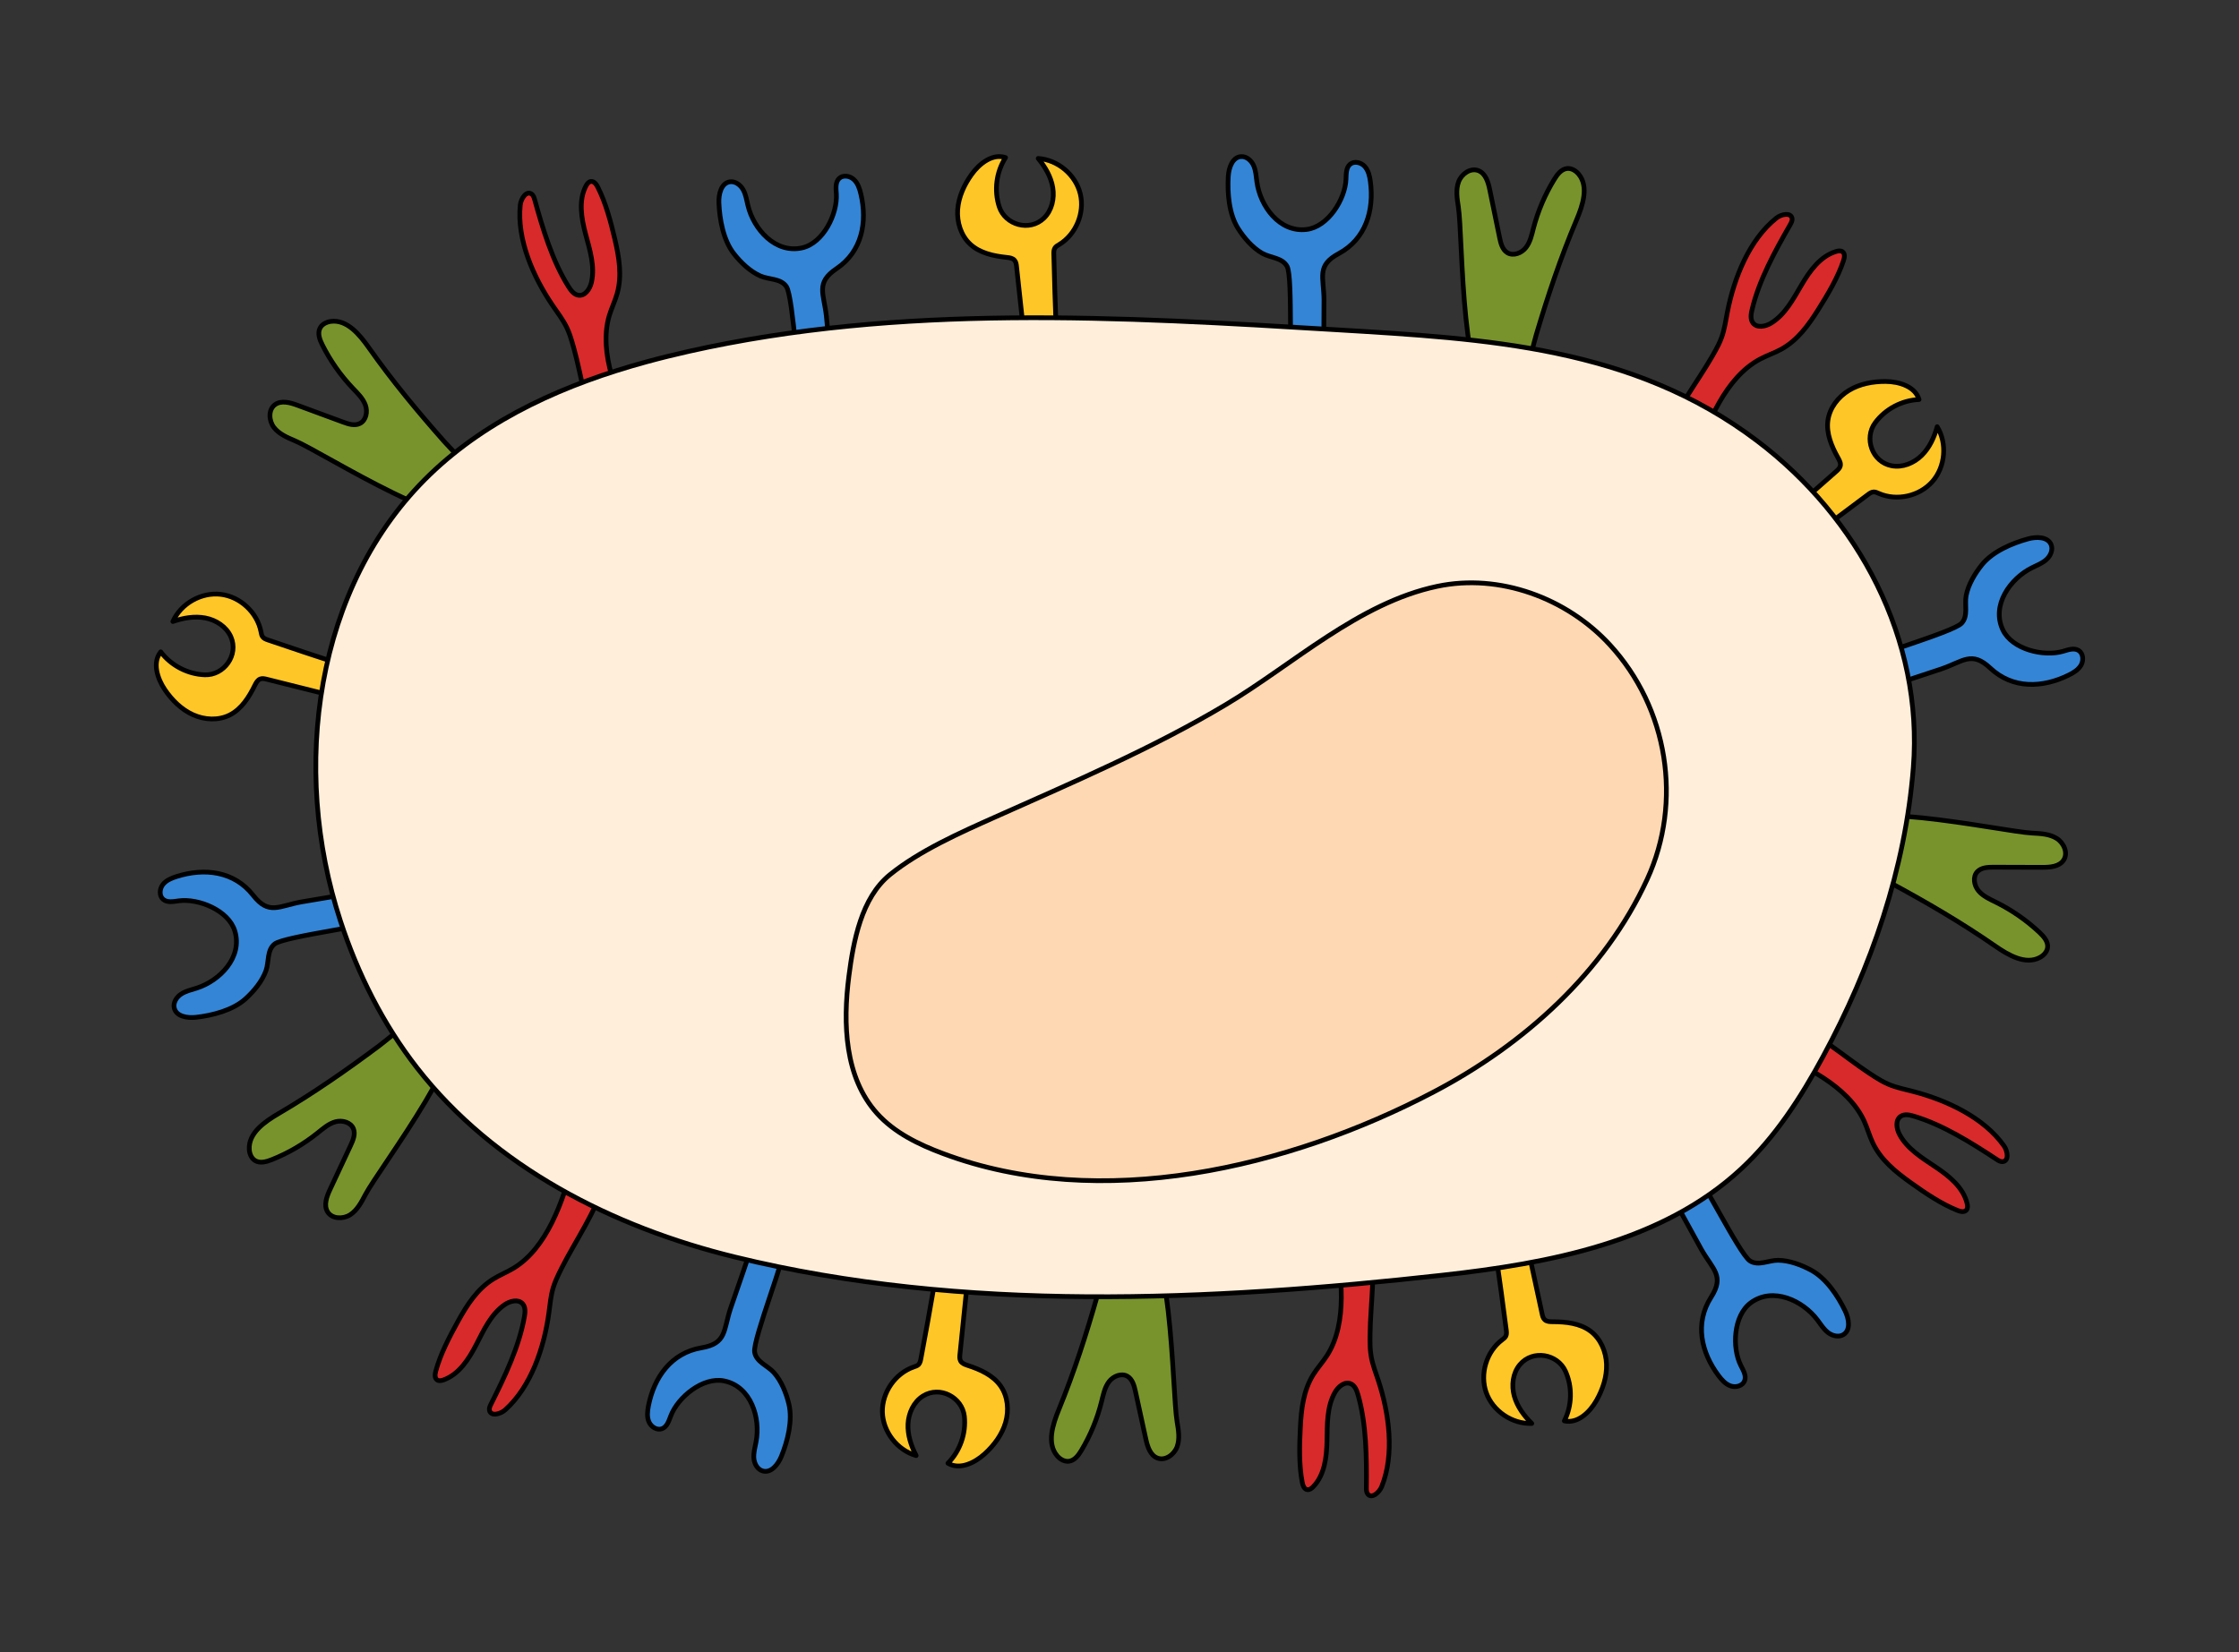 <svg xmlns="http://www.w3.org/2000/svg" width="305.2" height="225.293" viewBox="0 0 228.9 168.97" class="displayed_equation">
  <rect x="0" y="0" width="228.9" height="168.97" fill="#333333" stroke="none"/>
  <defs>
    <clipPath id="svg839145036080tikz_00001a">
      <path d="M 97 15.734 L 111 15.734 L 111 36 L 97 36 Z M 97 15.734" />
    </clipPath>
    <clipPath id="svg839145036080tikz_00001b">
      <path d="M 15.734 60 L 35 60 L 35 74 L 15.734 74 Z M 15.734 60" />
    </clipPath>
    <clipPath id="svg839145036080tikz_00001c">
      <path d="M 15.734 60 L 36 60 L 36 74 L 15.734 74 Z M 15.734 60" />
    </clipPath>
    <clipPath id="svg839145036080tikz_00001d">
      <path d="M 125 15.734 L 141 15.734 L 141 39 L 125 39 Z M 125 15.734" />
    </clipPath>
    <clipPath id="svg839145036080tikz_00001e">
      <path d="M 190 54 L 213.164 54 L 213.164 72 L 190 72 Z M 190 54" />
    </clipPath>
    <clipPath id="svg839145036080tikz_00001f">
      <path d="M 132 123 L 143 123 L 143 153.234 L 132 153.234 Z M 132 123" />
    </clipPath>
  </defs>
  <path d="M 104.668 34.117 C 104.422 31.832 104.172 29.547 103.926 27.262 C 103.898 27.031 103.871 26.789 103.719 26.617 C 103.527 26.391 103.203 26.352 102.906 26.32 C 101.57 26.18 100.172 25.883 99.184 24.965 C 98.234 24.082 97.816 22.719 97.906 21.426 C 98.004 20.129 98.566 18.902 99.32 17.848 C 100.129 16.715 101.484 15.668 102.801 16.113 C 101.852 17.586 101.609 19.492 102.16 21.156 C 102.77 23 105.254 23.73 106.73 22.301 C 107.535 21.52 107.812 20.297 107.629 19.188 C 107.445 18.074 106.852 17.07 106.141 16.203 C 108.141 16.336 109.969 17.871 110.441 19.82 C 110.914 21.77 109.996 23.977 108.277 25.012 C 108.117 25.105 107.949 25.199 107.848 25.355 C 107.73 25.535 107.73 25.77 107.734 25.984 C 107.797 28.59 107.879 31.191 107.98 33.789 C 107.27 34.066 106.371 34.551 105.656 34.828 C 105.516 34.883 105.359 34.941 105.207 34.914 C 104.898 34.863 104.734 34.484 104.801 34.18 C 104.867 33.871 104.453 34.348 104.668 34.117 Z M 104.668 34.117" fill="#ffc627" />
  <g clip-path="url(#svg839145036080tikz_00001a)">
    <path d="M 1046.68 1348.528 C 1044.219 1371.38 1041.719 1394.231 1039.258 1417.083 C 1038.984 1419.388 1038.711 1421.809 1037.188 1423.528 C 1035.273 1425.794 1032.031 1426.184 1029.062 1426.497 C 1015.703 1427.903 1001.719 1430.872 991.836 1440.052 C 982.344 1448.88 978.164 1462.513 979.062 1475.442 C 980.039 1488.411 985.664 1500.677 993.203 1511.223 C 1001.289 1522.552 1014.844 1533.02 1028.008 1528.567 C 1018.516 1513.841 1016.094 1494.778 1021.602 1478.138 C 1027.695 1459.7 1052.539 1452.395 1067.305 1466.692 C 1075.352 1474.505 1078.125 1486.731 1076.289 1497.825 C 1074.453 1508.958 1068.516 1518.997 1061.406 1527.669 C 1081.406 1526.341 1099.688 1510.989 1104.414 1491.497 C 1109.141 1472.005 1099.961 1449.934 1082.773 1439.583 C 1081.172 1438.645 1079.492 1437.708 1078.477 1436.145 C 1077.305 1434.348 1077.305 1432.005 1077.344 1429.856 C 1077.969 1403.802 1078.789 1377.786 1079.805 1351.809 C 1072.695 1349.036 1063.711 1344.192 1056.562 1341.419 C 1055.156 1340.872 1053.594 1340.286 1052.07 1340.559 C 1048.984 1341.067 1047.344 1344.856 1048.008 1347.903 C 1048.672 1350.989 1044.531 1346.223 1046.68 1348.528 Z M 1046.68 1348.528" transform="matrix(.1 0 0 -.1 0 168.97)" fill="none" stroke-width="4.834" stroke-linecap="round" stroke-linejoin="round" stroke="#000" />
  </g>
  <g clip-path="url(#svg839145036080tikz_00001b)">
    <path d="M 33.973 71.137 C 31.742 70.578 29.512 70.02 27.281 69.461 C 27.059 69.406 26.82 69.352 26.605 69.43 C 26.332 69.535 26.18 69.824 26.047 70.09 C 25.453 71.297 24.688 72.508 23.488 73.113 C 22.332 73.699 20.906 73.621 19.727 73.086 C 18.543 72.551 17.586 71.598 16.855 70.527 C 16.074 69.375 15.559 67.738 16.434 66.656 C 17.488 68.059 19.195 68.945 20.945 69.004 C 22.887 69.07 24.43 66.992 23.602 65.113 C 23.145 64.086 22.094 63.402 20.988 63.191 C 19.883 62.98 18.734 63.188 17.672 63.555 C 18.488 61.723 20.566 60.543 22.559 60.773 C 24.551 61.004 26.301 62.629 26.68 64.598 C 26.715 64.781 26.742 64.973 26.852 65.121 C 26.98 65.297 27.199 65.375 27.406 65.445 C 29.867 66.285 32.336 67.109 34.812 67.914 C 34.824 68.68 34.969 69.688 34.98 70.453 C 34.984 70.609 34.984 70.77 34.906 70.906 C 34.754 71.18 34.34 71.199 34.078 71.031 C 33.812 70.863 34.113 71.418 33.973 71.137 Z M 33.973 71.137" fill="#ffc627" />
  </g>
  <g clip-path="url(#svg839145036080tikz_00001c)">
    <path d="M 339.727 978.333 C 317.422 983.919 295.117 989.505 272.812 995.091 C 270.586 995.638 268.203 996.184 266.055 995.403 C 263.32 994.348 261.797 991.458 260.469 988.802 C 254.531 976.731 246.875 964.622 234.883 958.567 C 223.32 952.708 209.062 953.489 197.266 958.841 C 185.43 964.192 175.859 973.723 168.555 984.427 C 160.742 995.95 155.586 1012.317 164.336 1023.138 C 174.883 1009.114 191.953 1000.247 209.453 999.661 C 228.867 998.997 244.297 1019.778 236.016 1038.567 C 231.445 1048.841 220.938 1055.677 209.883 1057.786 C 198.828 1059.895 187.344 1057.825 176.719 1054.153 C 184.883 1072.473 205.664 1084.27 225.586 1081.966 C 245.508 1079.661 263.008 1063.411 266.797 1043.723 C 267.148 1041.888 267.422 1039.973 268.516 1038.489 C 269.805 1036.731 271.992 1035.95 274.062 1035.247 C 298.672 1026.848 323.359 1018.606 348.125 1010.559 C 348.242 1002.903 349.688 992.825 349.805 985.169 C 349.844 983.606 349.844 982.005 349.062 980.638 C 347.539 977.903 343.398 977.708 340.781 979.388 C 338.125 981.067 341.133 975.52 339.727 978.333 Z M 339.727 978.333" transform="matrix(.1 0 0 -.1 0 168.97)" fill="none" stroke-width="4.834" stroke-linecap="round" stroke-linejoin="round" stroke="#000" />
  </g>
  <path d="M1825.547 1162.161C1842.773 1177.356 1860.039 1192.552 1877.305 1207.747 1878.984 1209.231 1880.781 1210.911 1881.367 1213.138 1882.109 1215.989 1880.547 1218.88 1879.102 1221.458 1872.539 1233.216 1866.914 1246.341 1868.711 1259.7 1870.469 1272.552 1879.18 1283.841 1890.312 1290.559 1901.406 1297.239 1914.688 1299.7 1927.656 1299.622 1941.602 1299.544 1957.969 1294.505 1961.914 1281.145 1944.375 1280.442 1927.383 1271.419 1916.992 1257.317 1905.469 1241.692 1913.789 1217.2 1933.945 1213.411 1945 1211.302 1956.602 1216.106 1964.609 1223.997 1972.617 1231.888 1977.422 1242.513 1980.43 1253.372 1990.859 1236.223 1988.828 1212.434 1975.625 1197.356 1962.422 1182.239 1939.102 1177.044 1920.742 1185.13 1919.062 1185.872 1917.305 1186.731 1915.469 1186.653 1913.281 1186.575 1911.406 1185.247 1909.648 1183.919 1888.75 1168.411 1867.969 1152.786 1847.305 1136.966 1840.938 1141.184 1831.797 1145.716 1825.43 1149.973 1824.141 1150.833 1822.773 1151.731 1822.109 1153.138 1820.742 1155.95 1822.891 1159.466 1825.781 1160.716 1828.672 1161.927 1822.422 1162.552 1825.547 1162.161zM1561.914 413.841C1566.758 391.38 1571.602 368.88 1576.484 346.419 1576.953 344.192 1577.5 341.809 1579.18 340.247 1581.328 338.177 1584.609 338.137 1587.578 338.137 1601.016 338.098 1615.234 336.614 1626.016 328.528 1636.367 320.755 1641.953 307.63 1642.383 294.661 1642.812 281.692 1638.516 268.88 1632.109 257.591 1625.234 245.481 1612.852 233.684 1599.258 236.731 1607.188 252.356 1607.617 271.575 1600.391 287.552 1592.383 305.247 1566.914 309.934 1553.75 294.192 1546.523 285.559 1545.078 273.098 1548.047 262.239 1551.055 251.419 1557.969 242.044 1565.977 234.114 1545.938 233.372 1526.133 246.77 1519.414 265.637 1512.695 284.544 1519.531 307.434 1535.508 319.505 1536.992 320.637 1538.594 321.731 1539.414 323.372 1540.43 325.325 1540.156 327.63 1539.883 329.778 1536.562 355.598 1533.047 381.38 1529.297 407.122 1536.133 410.637 1544.531 416.38 1551.328 419.856 1552.695 420.559 1554.18 421.302 1555.703 421.184 1558.867 421.028 1560.859 417.434 1560.508 414.309 1560.195 411.184 1563.828 416.341 1561.914 413.841zM988.398 373.372C986.055 350.52 983.711 327.669 981.367 304.778 981.133 302.512 980.938 300.091 982.031 298.059 983.438 295.481 986.523 294.387 989.336 293.45 1002.148 289.309 1015.195 283.45 1022.93 272.473 1030.391 261.848 1031.641 247.63 1028.047 235.169 1024.414 222.708 1016.367 211.848 1006.758 203.098 996.484 193.723 981.055 186.302 969.102 193.45 981.445 205.833 987.812 223.997 985.898 241.419 983.75 260.716 961.016 273.059 943.594 262.161 934.062 256.184 928.828 244.778 928.281 233.567 927.773 222.317 931.445 211.262 936.602 201.262 917.344 206.731 902.656 225.598 902.109 245.637 901.562 265.677 915.156 285.325 934.102 291.887 935.859 292.473 937.695 293.02 939.023 294.309 940.547 295.872 941.016 298.137 941.445 300.286 946.289 325.872 950.898 351.458 955.312 377.122 962.891 378.333 972.656 381.184 980.195 382.395 981.719 382.63 983.359 382.903 984.805 382.317 987.695 381.184 988.516 377.122 987.227 374.27 985.938 371.419 990.977 375.208 988.398 373.372zM988.398 373.372" transform="matrix(.1 0 0 -.1 0 168.97)" fill="#ffc627" stroke-width="4.834" stroke-linecap="round" stroke-linejoin="round" stroke="#000" />
  <path d="M 126.57 23.359 C 127.18 24.32 128.051 25.344 129.059 25.91 C 129.879 26.371 131.105 26.348 131.586 27.246 C 132.203 28.402 131.688 38.195 132.203 38.254 C 133.238 38.367 134.375 38.367 135.41 38.48 C 135.277 38.465 135.359 31.332 135.355 30.668 C 135.34 28.32 134.562 27.164 136.871 25.926 C 139.641 24.434 140.492 21.496 140.098 18.559 C 140.023 18.008 139.895 17.434 139.52 17.02 C 139.148 16.605 138.453 16.438 138.027 16.793 C 137.605 17.145 137.629 17.785 137.605 18.336 C 137.523 20.367 135.781 23.191 133.582 23.461 C 130.797 23.805 128.828 21.066 128.496 18.605 C 128.418 18.047 128.395 17.465 128.168 16.945 C 127.941 16.426 127.441 15.973 126.875 16.012 C 125.996 16.07 125.621 17.156 125.57 18.035 C 125.469 19.742 125.641 21.891 126.57 23.359 Z M 126.57 23.359" fill="#3485d6" />
  <g clip-path="url(#svg839145036080tikz_00001d)">
    <path d="M 1265.703 1456.106 C 1271.797 1446.497 1280.508 1436.263 1290.586 1430.598 C 1298.789 1425.989 1311.055 1426.223 1315.859 1417.239 C 1322.031 1405.677 1316.875 1307.747 1322.031 1307.161 C 1332.383 1306.028 1343.75 1306.028 1354.102 1304.895 C 1352.773 1305.052 1353.594 1376.38 1353.555 1383.02 C 1353.398 1406.497 1345.625 1418.059 1368.711 1430.442 C 1396.406 1445.364 1404.922 1474.739 1400.977 1504.114 C 1400.234 1509.622 1398.945 1515.364 1395.195 1519.505 C 1391.484 1523.645 1384.531 1525.325 1380.273 1521.77 C 1376.055 1518.255 1376.289 1511.848 1376.055 1506.341 C 1375.234 1486.028 1357.812 1457.786 1335.82 1455.091 C 1307.969 1451.653 1288.281 1479.036 1284.961 1503.645 C 1284.18 1509.231 1283.945 1515.052 1281.68 1520.247 C 1279.414 1525.442 1274.414 1529.973 1268.75 1529.583 C 1259.961 1528.997 1256.211 1518.138 1255.703 1509.348 C 1254.688 1492.278 1256.406 1470.794 1265.703 1456.106 Z M 1265.703 1456.106" transform="matrix(.1 0 0 -.1 0 168.97)" fill="none" stroke-width="4.834" stroke-linecap="round" stroke-linejoin="round" stroke="#000" />
  </g>
  <path d="M1851.719 390.794C1841.719 396.223 1829.141 400.95 1817.617 400.989 1808.203 401.028 1797.578 394.856 1789.023 400.364 1777.969 407.473 1734.844 495.559 1730.078 493.528 1720.469 489.505 1710.586 483.997 1700.977 479.934 1702.188 480.442 1736.172 417.708 1739.414 411.966 1750.977 391.536 1763.398 385.169 1749.258 363.137 1732.305 336.614 1739.141 306.809 1756.875 283.059 1760.234 278.606 1764.141 274.192 1769.414 272.434 1774.688 270.637 1781.562 272.512 1783.555 277.708 1785.547 282.864 1782.227 288.333 1779.766 293.255 1770.547 311.38 1772.031 344.505 1789.961 357.591 1812.656 374.153 1843.125 359.778 1858.047 339.895 1861.445 335.364 1864.453 330.403 1868.984 326.966 1873.477 323.567 1880.078 322.005 1884.805 325.091 1892.188 329.895 1890.195 341.223 1886.367 349.153 1878.945 364.583 1867.031 382.473 1851.719 390.794zM251.094 668.411C259.531 676.067 268.086 686.38 271.953 697.239 275.078 706.145 272.773 718.177 280.781 724.427 291.133 732.513 388.516 744.192 388.203 749.348 387.539 759.739 385.586 770.911 384.961 781.341 385.039 780.013 314.609 768.606 308.086 767.434 284.961 763.255 274.883 753.645 258.75 774.27 239.336 799.036 208.945 802.395 180.664 793.45 175.352 791.77 169.883 789.544 166.484 785.169 163.047 780.755 162.578 773.645 166.797 770.052 170.977 766.458 177.227 767.786 182.734 768.528 202.852 771.223 233.672 758.88 240.078 737.669 248.242 710.755 224.609 686.731 200.938 679.231 195.547 677.513 189.883 676.302 185.156 673.177 180.391 670.052 176.797 664.348 178.164 658.841 180.234 650.286 191.562 648.45 200.352 649.427 217.344 651.341 238.203 656.692 251.094 668.411zM806.445 254.114C803.789 265.169 798.828 277.63 791.094 286.223 784.805 293.216 773.125 296.966 771.484 307.005 769.336 319.973 805.703 411.028 801.016 413.216 791.562 417.63 780.82 421.302 771.406 425.677 772.578 425.13 748.867 357.825 746.797 351.575 739.414 329.27 743.008 315.833 717.188 311.497 686.133 306.302 668.633 281.223 662.93 252.122 661.875 246.653 661.211 240.794 663.438 235.716 665.664 230.598 671.68 226.77 676.875 228.762 681.992 230.716 683.828 236.848 685.82 242.005 693.086 260.989 718.672 282.122 740.391 277.591 767.891 271.887 777.695 239.661 772.93 215.286 771.875 209.7 770.234 204.114 770.703 198.489 771.172 192.825 774.453 186.927 779.922 185.481 788.438 183.216 795.508 192.317 798.828 200.481 805.273 216.302 810.547 237.161 806.445 254.114zM806.445 254.114" transform="matrix(.1 0 0 -.1 0 168.97)" fill="#3485d6" stroke-width="4.834" stroke-linecap="round" stroke-linejoin="round" stroke="#000" />
  <path d="M 202.625 57.742 C 201.91 58.629 201.219 59.777 201.004 60.91 C 200.828 61.836 201.238 62.992 200.539 63.73 C 199.641 64.688 190.191 67.32 190.305 67.824 C 190.523 68.844 190.887 69.918 191.109 70.938 C 191.078 70.809 197.867 68.613 198.496 68.395 C 200.715 67.633 201.566 66.531 203.473 68.32 C 205.77 70.477 208.824 70.348 211.484 69.035 C 211.984 68.789 212.488 68.484 212.762 68 C 213.031 67.512 212.973 66.801 212.5 66.512 C 212.031 66.223 211.43 66.445 210.902 66.602 C 208.953 67.172 205.723 66.422 204.762 64.422 C 203.551 61.887 205.52 59.152 207.746 58.051 C 208.254 57.801 208.797 57.594 209.215 57.215 C 209.637 56.832 209.906 56.215 209.691 55.691 C 209.352 54.875 208.203 54.867 207.352 55.098 C 205.703 55.547 203.723 56.391 202.625 57.742 Z M 202.625 57.742" fill="#3485d6" />
  <g clip-path="url(#svg839145036080tikz_00001e)">
    <path d="M 2026.25 1112.278 C 2019.102 1103.411 2012.188 1091.927 2010.039 1080.598 C 2008.281 1071.341 2012.383 1059.778 2005.391 1052.395 C 1996.406 1042.825 1901.914 1016.497 1903.047 1011.458 C 1905.234 1001.263 1908.867 990.52 1911.094 980.325 C 1910.781 981.614 1978.672 1003.567 1984.961 1005.755 C 2007.148 1013.372 2015.664 1024.388 2034.727 1006.497 C 2057.695 984.934 2088.242 986.223 2114.844 999.348 C 2119.844 1001.809 2124.883 1004.856 2127.617 1009.7 C 2130.312 1014.583 2129.727 1021.692 2125 1024.583 C 2120.312 1027.473 2114.297 1025.247 2109.023 1023.684 C 2089.531 1017.981 2057.227 1025.481 2047.617 1045.481 C 2035.508 1070.833 2055.195 1098.177 2077.461 1109.192 C 2082.539 1111.692 2087.969 1113.763 2092.148 1117.552 C 2096.367 1121.38 2099.062 1127.552 2096.914 1132.786 C 2093.516 1140.95 2082.031 1141.028 2073.516 1138.723 C 2057.031 1134.231 2037.227 1125.794 2026.25 1112.278 Z M 2026.25 1112.278" transform="matrix(.1 0 0 -.1 0 168.97)" fill="none" stroke-width="4.834" stroke-linecap="round" stroke-linejoin="round" stroke="#000" />
  </g>
  <path d="M 750.234 1430.325 C 757.227 1421.341 766.914 1412.044 777.5 1407.434 C 786.094 1403.684 798.281 1405.091 803.945 1396.653 C 811.25 1385.716 815.859 1287.786 821.016 1287.747 C 831.445 1287.63 842.734 1288.723 853.164 1288.645 C 851.836 1288.645 845.586 1359.739 844.844 1366.302 C 842.344 1389.661 833.516 1400.403 855.234 1415.013 C 881.367 1432.591 886.875 1462.708 880.039 1491.536 C 878.75 1496.966 876.914 1502.552 872.773 1506.263 C 868.633 1510.013 861.602 1511.028 857.695 1507.044 C 853.828 1503.098 854.688 1496.77 855.039 1491.263 C 856.25 1470.989 841.719 1441.145 820.078 1436.263 C 792.656 1430.091 770.43 1455.403 764.648 1479.544 C 763.32 1485.052 762.5 1490.794 759.727 1495.755 C 756.953 1500.677 751.523 1504.7 745.938 1503.763 C 737.266 1502.278 734.609 1491.106 734.961 1482.317 C 735.664 1465.247 739.492 1444.036 750.234 1430.325 Z M 750.234 1430.325" transform="matrix(.1 0 0 -.1 0 168.97)" fill="#3485d6" stroke-width="4.834" stroke-linecap="round" stroke-linejoin="round" stroke="#000" />
  <path d="M1611.562 1464.309C1618.086 1479.661 1624.57 1498.88 1613.867 1511.692 1610.977 1515.169 1606.641 1517.786 1602.188 1517.395 1596.289 1516.809 1592.148 1511.458 1589.062 1506.38 1579.531 1490.911 1572.344 1474.036 1567.734 1456.497 1565.938 1449.544 1564.414 1442.2 1560 1436.536 1555.586 1430.872 1547.148 1427.513 1541.016 1431.263 1535.938 1434.388 1534.297 1440.833 1533.086 1446.692 1529.766 1462.825 1526.445 1479.036 1523.125 1495.169 1521.523 1503.138 1518.906 1512.317 1511.367 1515.247 1503.32 1518.333 1494.18 1511.888 1491.172 1503.802 1488.164 1495.755 1489.57 1486.809 1490.898 1478.333 1495.859 1446.966 1492.656 1273.216 1532.5 1278.567 1557.227 1281.888 1565.117 1329.231 1570.625 1347.669 1582.422 1387.278 1595.43 1426.223 1611.562 1464.309zM2039.453 722.513C2053.164 712.981 2070.664 702.747 2085.391 710.598 2089.375 712.747 2092.812 716.419 2093.32 720.872 2093.984 726.77 2089.57 731.927 2085.273 735.989 2072.07 748.45 2056.992 758.919 2040.742 767.005 2034.297 770.208 2027.422 773.177 2022.773 778.684 2018.125 784.153 2016.562 793.098 2021.484 798.333 2025.586 802.669 2032.266 802.942 2038.203 802.942 2054.727 802.903 2071.211 802.825 2087.734 802.786 2095.859 802.747 2105.352 803.45 2109.766 810.247 2114.453 817.473 2109.961 827.747 2102.695 832.317 2095.43 836.888 2086.406 837.356 2077.812 837.786 2046.094 839.309 1876.641 877.942 1873.75 837.825 1871.953 812.903 1916.719 795.559 1933.633 786.419 1970 766.77 2005.469 746.067 2039.453 722.513zM1082.5 248.372C1076.172 232.942 1069.961 213.645 1080.82 200.95 1083.75 197.552 1088.086 194.973 1092.578 195.442 1098.477 196.067 1102.539 201.497 1105.547 206.575 1114.883 222.161 1121.875 239.114 1126.211 256.731 1127.969 263.723 1129.414 271.067 1133.75 276.809 1138.086 282.512 1146.484 285.989 1152.695 282.317 1157.773 279.27 1159.492 272.786 1160.781 266.966 1164.297 250.872 1167.812 234.739 1171.328 218.606 1173.047 210.677 1175.781 201.536 1183.359 198.684 1191.445 195.716 1200.469 202.278 1203.398 210.364 1206.289 218.45 1204.805 227.395 1203.359 235.872 1198.008 267.161 1199.062 440.95 1159.297 435.091 1134.57 431.458 1127.305 383.997 1122.031 365.52 1110.742 325.794 1098.164 286.653 1082.5 248.372zM284.961 551.106C270.547 542.669 253.906 531.106 254.844 514.427 255.078 509.934 256.953 505.247 260.82 502.903 265.859 499.817 272.422 501.692 277.891 503.88 294.766 510.598 310.625 519.856 324.766 531.223 330.391 535.716 335.977 540.677 342.93 542.591 349.844 544.505 358.633 542.161 361.328 535.481 363.516 529.934 360.977 523.763 358.438 518.372 351.445 503.411 344.453 488.489 337.461 473.528 334.023 466.184 330.664 457.278 334.961 450.403 339.57 443.137 350.742 442.864 357.969 447.512 365.195 452.2 369.414 460.208 373.398 467.825 388.125 495.911 494.453 633.411 459.297 652.903 437.461 665.013 402.852 631.692 387.461 620.208 354.336 595.481 320.625 572.005 284.961 551.106zM377.148 1334.075C367.539 1347.708 354.609 1363.333 338.047 1361.028 333.594 1360.364 329.102 1358.098 327.109 1354.075 324.453 1348.763 326.836 1342.434 329.492 1337.122 337.617 1320.872 348.164 1305.872 360.664 1292.708 365.625 1287.513 371.016 1282.356 373.516 1275.598 376.016 1268.841 374.414 1259.934 367.969 1256.692 362.656 1253.997 356.289 1256.028 350.703 1258.098 335.234 1263.802 319.727 1269.505 304.219 1275.247 296.641 1278.059 287.461 1280.677 280.977 1275.794 274.141 1270.638 274.805 1259.466 280.039 1252.63 285.312 1245.833 293.633 1242.317 301.562 1238.958 330.82 1226.614 476.719 1132.2 493.203 1168.88 503.438 1191.653 467.344 1223.333 454.609 1237.708 427.188 1268.645 400.977 1300.247 377.148 1334.075zM377.148 1334.075" transform="matrix(.1 0 0 -.1 0 168.97)" fill="#78932c" stroke-width="4.834" stroke-linecap="round" stroke-linejoin="round" stroke="#000" />
  <path d="M1756.719 1336.888C1758.008 1339.544 1759.18 1342.278 1760.195 1345.052 1763.125 1353.372 1764.297 1362.2 1766.016 1370.872 1772.773 1405.247 1788.125 1444.388 1815.977 1466.653 1821.055 1470.755 1830.977 1472.786 1832.07 1466.341 1832.461 1464.075 1831.25 1461.848 1830.117 1459.856 1814.727 1433.059 1798.164 1402.981 1791.094 1372.747 1790.039 1368.255 1789.336 1363.098 1792.109 1359.466 1796.25 1354.036 1804.922 1355.755 1810.703 1359.309 1825.039 1368.138 1833.242 1383.841 1841.758 1398.333 1850.273 1412.825 1860.977 1427.708 1877.07 1432.552 1879.297 1433.255 1881.953 1433.645 1883.789 1432.2 1886.328 1430.208 1885.703 1426.302 1884.688 1423.255 1879.023 1406.067 1868.594 1388.567 1858.945 1373.255 1848.984 1357.395 1837.695 1341.692 1820.938 1332.513 1813.867 1328.645 1806.172 1326.145 1799.062 1322.317 1764.18 1303.606 1745.352 1256.888 1733.594 1221.341 1731.25 1214.153 1727.969 1205.794 1720.586 1204.114 1710.898 1205.598 1704.531 1201.888 1700.469 1213.684 1697.852 1221.263 1699.922 1233.567 1702.461 1240.95 1712.266 1269.7 1734.844 1298.333 1750.078 1324.739 1752.344 1328.723 1754.688 1332.747 1756.719 1336.888zM1922.773 584.895C1925.352 583.411 1928.008 582.083 1930.742 580.911 1938.867 577.473 1947.617 575.755 1956.172 573.528 1990.039 564.7 2028.203 547.044 2048.789 517.903 2052.539 512.591 2053.984 502.552 2047.5 501.848 2045.195 501.575 2043.047 502.942 2041.133 504.192 2015.312 521.184 1986.289 539.505 1956.484 548.372 1952.109 549.7 1946.992 550.755 1943.164 548.177 1937.5 544.388 1938.711 535.598 1941.953 529.622 1949.844 514.817 1965.078 505.637 1978.984 496.262 1992.969 486.887 2007.188 475.325 2011.055 458.958 2011.602 456.692 2011.836 454.036 2010.273 452.278 2008.164 449.856 2004.258 450.716 2001.289 451.927 1984.492 458.606 1967.617 470.091 1952.93 480.637 1937.734 491.497 1922.734 503.723 1914.57 521.028 1911.133 528.294 1909.062 536.145 1905.703 543.45 1889.141 579.388 1843.633 601.028 1808.828 614.895 1801.836 617.669 1793.672 621.458 1792.422 628.919 1794.492 638.528 1791.211 645.052 1803.164 648.411 1810.898 650.559 1823.086 647.747 1830.312 644.817 1858.438 633.294 1885.625 608.997 1911.055 592.239 1914.922 589.7 1918.789 587.161 1922.773 584.895zM582.695 1346.731C581.719 1349.544 580.586 1352.278 579.336 1354.934 575.469 1362.903 570 1369.934 565.039 1377.239 545.312 1406.184 528.242 1444.583 531.875 1480.052 532.578 1486.575 538.086 1495.052 543.438 1491.302 545.312 1490.013 546.055 1487.552 546.68 1485.325 554.922 1455.598 564.727 1422.669 581.328 1396.419 583.789 1392.513 586.953 1388.372 591.484 1387.786 598.242 1386.927 603.125 1394.309 604.648 1400.95 608.398 1417.317 602.969 1434.192 598.633 1450.442 594.336 1466.653 591.25 1484.778 599.062 1499.622 600.156 1501.692 601.758 1503.841 604.062 1504.153 607.227 1504.583 609.609 1501.341 611.055 1498.489 619.297 1482.434 624.453 1462.669 628.594 1445.091 632.852 1426.848 636.133 1407.786 630.898 1389.388 628.711 1381.653 625.078 1374.388 622.812 1366.692 611.641 1328.684 631.68 1282.473 648.75 1249.153 652.188 1242.434 655.859 1234.231 651.875 1227.786 644.023 1221.927 642.188 1214.817 630.938 1220.169 623.711 1223.645 616.406 1233.763 612.891 1240.755 599.297 1267.903 594.805 1304.114 586.68 1333.489 585.43 1337.903 584.219 1342.395 582.695 1346.731zM582.695 1346.731" transform="matrix(.1 0 0 -.1 0 168.97)" fill="#d82a2a" stroke-width="4.834" stroke-linecap="round" stroke-linejoin="round" stroke="#000" />
  <path d="M 140.078 137.801 C 140.098 138.098 140.125 138.391 140.176 138.684 C 140.324 139.555 140.652 140.383 140.93 141.223 C 142.016 144.551 142.59 148.715 141.254 152.02 C 141.008 152.625 140.242 153.289 139.832 152.781 C 139.688 152.602 139.684 152.348 139.688 152.117 C 139.719 149.027 139.691 145.594 138.828 142.609 C 138.703 142.168 138.516 141.684 138.094 141.5 C 137.469 141.23 136.797 141.805 136.465 142.398 C 135.645 143.867 135.695 145.641 135.664 147.32 C 135.629 149 135.422 150.824 134.254 152.031 C 134.094 152.199 133.879 152.363 133.648 152.328 C 133.332 152.281 133.195 151.906 133.133 151.59 C 132.789 149.816 132.844 147.777 132.938 145.973 C 133.031 144.102 133.246 142.18 134.262 140.559 C 134.688 139.879 135.238 139.281 135.672 138.602 C 137.801 135.266 137.16 130.27 136.445 126.59 C 136.301 125.852 136.18 124.961 136.738 124.453 C 137.66 124.109 138.031 123.477 138.965 124.305 C 139.562 124.836 139.984 126.016 140.125 126.781 C 140.676 129.77 140.102 133.371 140.066 136.418 C 140.059 136.879 140.055 137.34 140.078 137.801 Z M 140.078 137.801" fill="#d82a2a" />
  <g clip-path="url(#svg839145036080tikz_00001f)">
    <path d="M 1400.781 311.692 C 1400.977 308.723 1401.25 305.794 1401.758 302.864 C 1403.242 294.153 1406.523 285.872 1409.297 277.473 C 1420.156 244.192 1425.898 202.552 1412.539 169.505 C 1410.078 163.45 1402.422 156.809 1398.32 161.887 C 1396.875 163.684 1396.836 166.223 1396.875 168.528 C 1397.188 199.427 1396.914 233.762 1388.281 263.606 C 1387.031 268.02 1385.156 272.864 1380.938 274.7 C 1374.688 277.395 1367.969 271.653 1364.648 265.716 C 1356.445 251.028 1356.953 233.294 1356.641 216.497 C 1356.289 199.7 1354.219 181.458 1342.539 169.387 C 1340.938 167.708 1338.789 166.067 1336.484 166.419 C 1333.32 166.887 1331.953 170.637 1331.328 173.802 C 1327.891 191.536 1328.438 211.927 1329.375 229.973 C 1330.312 248.684 1332.461 267.903 1342.617 284.114 C 1346.875 290.911 1352.383 296.887 1356.719 303.684 C 1378.008 337.044 1371.602 387.005 1364.453 423.802 C 1363.008 431.184 1361.797 440.091 1367.383 445.169 C 1376.602 448.606 1380.312 454.934 1389.648 446.653 C 1395.625 441.341 1399.844 429.544 1401.25 421.887 C 1406.758 392.005 1401.016 355.989 1400.664 325.52 C 1400.586 320.911 1400.547 316.302 1400.781 311.692 Z M 1400.781 311.692" transform="matrix(.1 0 0 -.1 0 168.97)" fill="none" stroke-width="4.834" stroke-linecap="round" stroke-linejoin="round" stroke="#000" />
  </g>
  <path d="M 568.477 380.911 C 567.305 378.177 566.289 375.403 565.43 372.552 C 562.969 364.075 562.266 355.208 561.055 346.458 C 556.211 311.77 543.047 271.848 516.523 248.02 C 511.641 243.645 501.875 241.067 500.391 247.434 C 499.883 249.7 500.977 251.966 502.031 254.036 C 515.898 281.653 530.742 312.591 536.094 343.177 C 536.914 347.708 537.344 352.903 534.375 356.419 C 529.922 361.575 521.367 359.387 515.781 355.481 C 501.992 345.911 494.648 329.739 486.953 314.817 C 479.258 299.895 469.375 284.427 453.594 278.684 C 451.406 277.864 448.789 277.317 446.875 278.645 C 444.219 280.481 444.648 284.466 445.469 287.552 C 450.156 305.012 459.648 323.098 468.398 338.919 C 477.461 355.286 487.852 371.575 504.102 381.692 C 510.898 385.95 518.477 388.88 525.352 393.098 C 559.141 413.723 575.352 461.38 585.117 497.552 C 587.07 504.856 589.883 513.411 597.109 515.481 C 606.914 514.544 613.047 518.567 617.734 507.044 C 620.781 499.622 619.414 487.2 617.305 479.7 C 609.102 450.442 588.125 420.598 574.414 393.411 C 572.344 389.27 570.273 385.169 568.477 380.911 Z M 568.477 380.911" transform="matrix(.1 0 0 -.1 0 168.97)" fill="#d82a2a" stroke-width="4.834" stroke-linecap="round" stroke-linejoin="round" stroke="#000" />
  <path d="M 660.938 1319.7 C 675.234 1323.606 689.609 1327.122 703.945 1330.364 C 920.352 1378.997 1145.273 1365.872 1366.68 1352.473 C 1519.453 1343.255 1669.102 1335.286 1796.289 1238.958 C 1900.156 1160.286 1966.328 1036.028 1956.055 904.934 C 1947.891 801.145 1913.164 700.52 1863.555 608.997 C 1840.977 567.317 1814.883 526.848 1780.156 494.544 C 1699.531 419.544 1583.867 397.864 1474.414 385.716 C 1237.227 359.348 985 347.278 751.367 404.309 C 626.562 434.778 505.273 496.38 426.367 597.747 C 391.484 642.552 365.664 694.075 348.008 748.02 C 297.031 903.528 321.641 1090.911 439.492 1204.427 C 500.117 1262.825 579.219 1297.356 660.938 1319.7 Z M 660.938 1319.7" transform="matrix(.1 0 0 -.1 0 168.97)" fill="#feeeda" stroke-width="4.834" stroke-linecap="round" stroke-linejoin="round" stroke="#000" stroke-miterlimit="10" />
  <path d="M 1016.797 853.958 C 1096.719 889.661 1177.617 924.114 1252.969 969.036 C 1321.875 1010.13 1388.828 1073.177 1469.414 1090.169 C 1532.891 1103.567 1601.68 1078.216 1645.625 1030.52 C 1705.312 965.755 1720.391 869.661 1683.984 790.598 C 1640.273 695.598 1558.32 621.731 1465.742 573.138 C 1317.695 495.403 1125.195 449.778 964.023 510.13 C 939.102 519.427 914.297 531.458 896.523 551.263 C 863.594 587.942 861.562 642.708 867.852 691.575 C 872.422 727.122 880.508 771.575 909.844 795.325 C 939.922 819.7 981.523 838.216 1016.797 853.958 Z M 1016.797 853.958" transform="matrix(.1 0 0 -.1 0 168.97)" fill="#fed8b2" stroke-width="4.834" stroke-linecap="round" stroke-linejoin="round" stroke="#000" stroke-miterlimit="10" />
</svg>